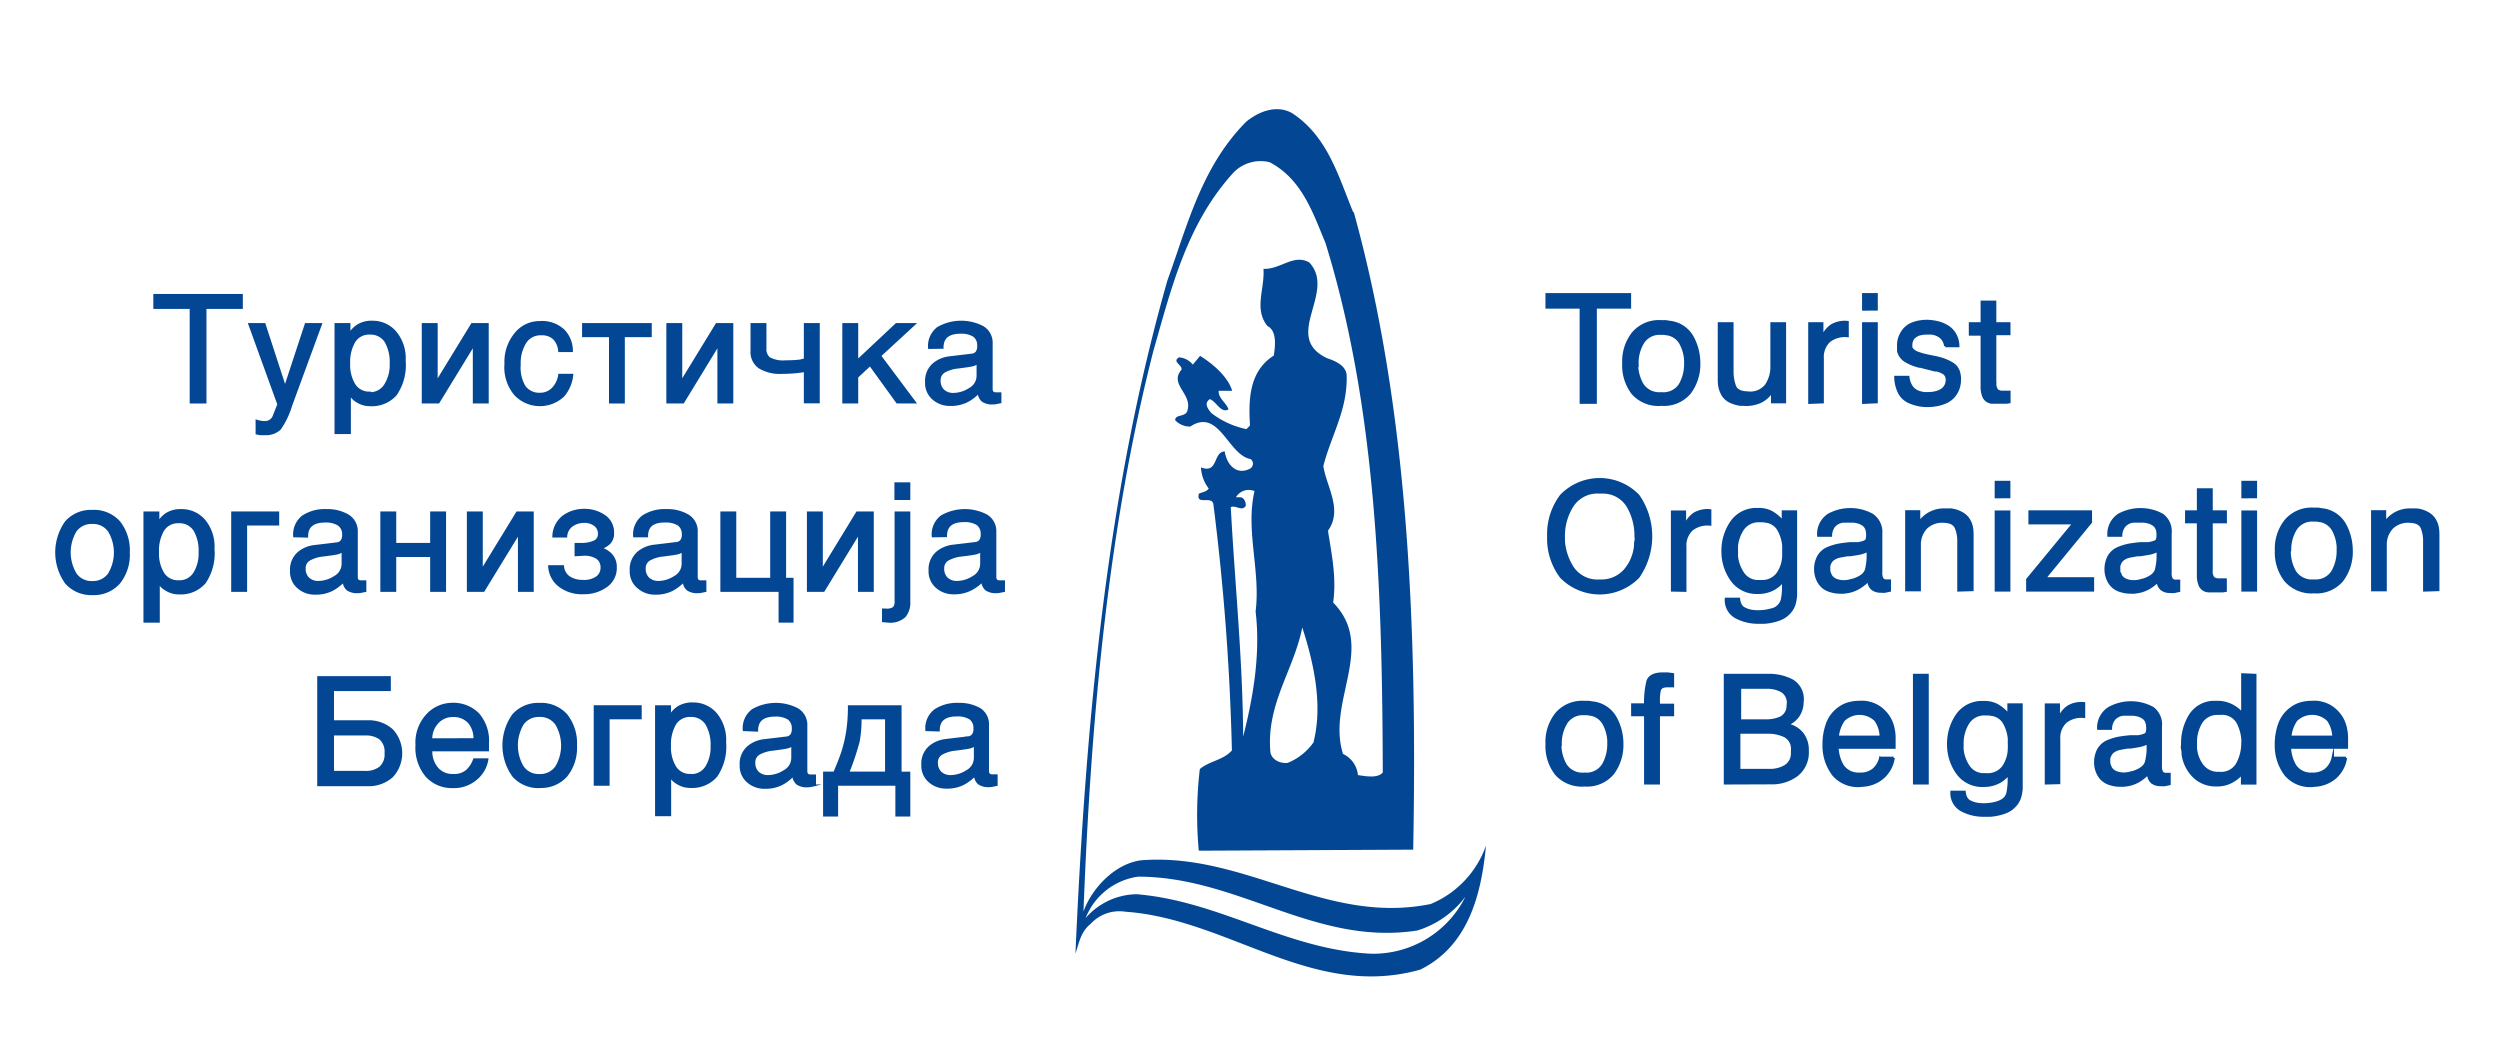<?xml version="1.0" encoding="utf-8"?>
<svg id="Layer_1" data-name="Layer 1" xmlns="http://www.w3.org/2000/svg" viewBox="0 0 286 120">
    <defs>
        <style>
            .cls-1, .cls-2 { fill: #034694; }
            .cls-1 { fill-rule: evenodd; }
            .cls-2 { stroke: #034694; stroke-miterlimit: 10; stroke-width: 0.28px; }
        </style>
    </defs>
    <path class="cls-1" d="M162.2,106.43a10.89,10.89,0,0,0,5.44-3.84,11.77,11.77,0,0,1-10.93,6.51c-9.64-.53-17.14-6-26.66-6.8a7.87,7.87,0,0,0-5.85,2.72,7.57,7.57,0,0,1,6-4.73c11.53,0,20.28,8,32,6.15ZM150.32,84.85a6.66,6.66,0,0,1-3,2.42c-.89.12-2-.41-2-1.42-.41-5.38,2.72-9.28,3.66-14.07,1.3,4,2.37,8.81,1.3,13.06Zm-6.8-28.67c-1.06,4.49.71,9.1.12,13.77.59,4.85-.3,9.93-1.42,14.31-.06-8.93-.95-17.5-1.42-26.25.65-.24,1.24.53,1.71-.12.06-.47-.24-1.06-.71-1h-.41a1.7,1.7,0,0,1,2.13-.71Zm11.35-31.92c6.27,22.64,7.27,47.64,6.8,72.94l-24.53.12a44.73,44.73,0,0,1,.12-9.34c1.12-.94,2.66-1,3.67-2.13a274.66,274.66,0,0,0-2.13-28.25c-.29-.89-2,.24-1.65-1.12.35-.18.83-.18,1.13-.59a4.31,4.31,0,0,1-.89-2.42c2,.77,1.36-1.77,2.72-1.83.18,1.36,1.24,2.78,2.84,2a.65.65,0,0,0,.12-1.12c-2.6-.47-3.6-5.91-6.91-3.72a2.36,2.36,0,0,1-1.71-.71c-.06-.77,1.3-.29,1.42-1.24.47-1.83-2.13-2.9-.71-4.55.12-.59-1.12-.89-.29-1.42a2.25,2.25,0,0,1,1.59.83l.83-1c1.42.89,3.19,2.36,3.67,4h-1.54c-.06.89.89,1.36,1.12,2.13-.89.47-1.36-.89-2.13-1.18-.71.47-.24,1.12.18,1.6a9.72,9.72,0,0,0,4,1.83l.41-.41c-.18-2.9-.12-6.21,2.72-8,.18-1.12.36-2.84-.71-3.37-1.6-1.95-.3-4.25-.47-6.56,1.89.12,3.49-1.77,5.26-.71,3.13,3.43-3.19,8.45,2,10.93.88.3,2.07.77,2.25,1.83.18,4-1.77,7-2.66,10.52.36,2.37,2.25,5,.53,7.39.41,2.66,1,5.38.59,8.22,5,5.09-.77,11.29,1.13,17.32a3,3,0,0,1,1.71,2.42c.83.12,2.25.41,2.84-.3-.06-21.1-.77-41.91-6.56-60.59-1.42-3.37-2.66-7.27-6.38-9.22a4.32,4.32,0,0,0-4.08,1.12c-5.38,5.85-7.15,13.24-9.22,20.45-5.2,20.33-7.15,42.15-8,64.14,1-2.72,3.6-5.44,6.56-5.85,11.94-.95,21.1,7.45,33.16,5A11.29,11.29,0,0,0,170,96.73c-.53,5.56-2,11.47-7.51,14.19-12.35,3.49-21.93-5.79-33.75-6.62a4.46,4.46,0,0,0-4,1.42c-1.12.89-1.3,2.19-1.71,3.37,1.18-26.66,3.6-52.73,10.52-77,2.3-6.33,3.9-13,9-18.15,1.42-1.18,3.49-2,5.26-1,4.08,2.66,5.32,7.27,7,11.35Z" />
    <polygon class="cls-2" points="17.68 33.77 27.64 33.77 27.64 35.2 23.48 35.2 23.48 46.02 21.84 46.02 21.84 35.2 17.68 35.2 17.68 33.77 17.68 33.77" />
    <path class="cls-2" d="M28.55,37.1h1.69l2.37,7.27L35,37.1h1.69l-3.41,9.29A9.32,9.32,0,0,1,32,49.06a2.32,2.32,0,0,1-1.76.58,3.24,3.24,0,0,1-.5,0l-.36-.07V48.16a2.36,2.36,0,0,0,.42.1,2.19,2.19,0,0,0,.48.05,1.09,1.09,0,0,0,1.09-.79l.5-1.26L28.55,37.1Z" />
    <path class="cls-2" d="M38.41,37.1h1.54v1.23a2.87,2.87,0,0,1,1-1.09,3,3,0,0,1,1.66-.41A3.39,3.39,0,0,1,45.21,38a4.65,4.65,0,0,1,1.06,3.26,5.93,5.93,0,0,1-1,3.86,3.62,3.62,0,0,1-2.9,1.21,2.69,2.69,0,0,1-1.47-.4A2.21,2.21,0,0,1,40,45l0,4.52H38.41V37.1ZM42.29,45A2,2,0,0,0,44.11,44a4.31,4.31,0,0,0,.61-2.42,4.68,4.68,0,0,0-.59-2.52,2.06,2.06,0,0,0-1.84-.92,2,2,0,0,0-1.77.92,4.65,4.65,0,0,0-.6,2.52,4.37,4.37,0,0,0,.6,2.44,2,2,0,0,0,1.77.92Z" />
    <polygon class="cls-2" points="48.39 37.1 49.93 37.1 49.93 43.77 54.01 37.1 55.77 37.1 55.77 46.02 54.23 46.02 54.23 39.35 50.15 46.02 48.39 46.02 48.39 37.1 48.39 37.1" />
    <path class="cls-2" d="M65.44,42.9a4.3,4.3,0,0,1-1,2.36A3.89,3.89,0,0,1,59,45.17a4.76,4.76,0,0,1-1.15-3.55A5,5,0,0,1,59,38.17a3.49,3.49,0,0,1,2.73-1.3,3.59,3.59,0,0,1,2.8,1,3.39,3.39,0,0,1,.87,2.27H64a2.34,2.34,0,0,0-.63-1.43,2,2,0,0,0-1.43-.49,2.09,2.09,0,0,0-1.86.94,4.47,4.47,0,0,0-.65,2.56A4.26,4.26,0,0,0,60,44.25a2.11,2.11,0,0,0,1.8.82,2,2,0,0,0,1.42-.58A2.78,2.78,0,0,0,64,42.9Z" />
    <polygon class="cls-2" points="69.81 38.43 66.73 38.43 66.73 37.1 74.42 37.1 74.42 38.43 71.34 38.43 71.34 46.02 69.81 46.02 69.81 38.43 69.81 38.43" />
    <polygon class="cls-2" points="76.37 37.1 77.91 37.1 77.91 43.77 81.99 37.1 83.75 37.1 83.75 46.02 82.21 46.02 82.21 39.35 78.14 46.02 76.37 46.02 76.37 37.1 76.37 37.1" />
    <path class="cls-2" d="M92.1,42.42a15.8,15.8,0,0,1-2.59.21A4.52,4.52,0,0,1,86.85,42,2.16,2.16,0,0,1,86,40.1v-3h1.54v2.78A1.34,1.34,0,0,0,88,41a3.34,3.34,0,0,0,1.86.36q.72,0,1.3-.05a3.59,3.59,0,0,0,.94-.19V37.1h1.54V46H92.1v-3.6Z" />
    <polygon class="cls-2" points="96.5 37.1 98.04 37.1 98.04 41.33 102.55 37.1 104.56 37.1 100.65 40.7 104.63 46.02 102.65 46.02 99.54 41.72 98.04 43.12 98.04 46.02 96.5 46.02 96.5 37.1 96.5 37.1" />
    <path class="cls-2" d="M106.31,39.78a2.57,2.57,0,0,1,1-2.25,5.35,5.35,0,0,1,5.11-.1,2.06,2.06,0,0,1,1,1.87v5.19q0,.53.5.53l.27,0,.23,0V46l-.4.08a1.9,1.9,0,0,1-.42.05,1.93,1.93,0,0,1-1.18-.29,1.36,1.36,0,0,1-.44-1,4.9,4.9,0,0,1-1.38,1.06,4.11,4.11,0,0,1-1.9.4,2.84,2.84,0,0,1-1.91-.68,2.33,2.33,0,0,1-.82-1.9,2.53,2.53,0,0,1,.78-2,3.41,3.41,0,0,1,1.9-.82l2.51-.3a.81.81,0,0,0,.58-.29,1.18,1.18,0,0,0,.19-.75,1.35,1.35,0,0,0-.51-1.16,2.74,2.74,0,0,0-1.54-.36q-2.08,0-2.08,1.72Zm5.53,1.71a1.66,1.66,0,0,1-.73.31c-.3.06-.82.13-1.53.22a4,4,0,0,0-1.6.5,1.14,1.14,0,0,0-.51,1,1.5,1.5,0,0,0,.44,1.16,1.66,1.66,0,0,0,1.18.41,3.52,3.52,0,0,0,1.83-.57,1.74,1.74,0,0,0,.94-1.58V41.48Z" />
    <path class="cls-2" d="M16.55,58.65h1.54v1.23a2.87,2.87,0,0,1,1-1.09,3,3,0,0,1,1.66-.41,3.39,3.39,0,0,1,2.59,1.15,4.65,4.65,0,0,1,1.06,3.26,5.93,5.93,0,0,1-1,3.86,3.62,3.62,0,0,1-2.9,1.21,2.69,2.69,0,0,1-1.47-.4,2.2,2.2,0,0,1-.89-.89l0,4.52H16.55V58.65Zm3.88,7.87a2,2,0,0,0,1.82-.94,4.32,4.32,0,0,0,.61-2.42,4.68,4.68,0,0,0-.59-2.52,2.06,2.06,0,0,0-1.84-.92,2,2,0,0,0-1.78.92,4.65,4.65,0,0,0-.6,2.52,4.37,4.37,0,0,0,.6,2.44,2,2,0,0,0,1.78.92Z" />
    <polygon class="cls-2" points="26.59 58.65 31.8 58.65 31.8 59.98 28.13 59.98 28.13 67.57 26.59 67.57 26.59 58.65 26.59 58.65" />
    <path class="cls-2" d="M33.68,61.33a2.57,2.57,0,0,1,1-2.25,4.56,4.56,0,0,1,2.68-.7,4.61,4.61,0,0,1,2.43.6,2.07,2.07,0,0,1,1,1.88V66q0,.53.49.53l.27,0,.22,0v1.06l-.4.08a1.9,1.9,0,0,1-.42.05,1.93,1.93,0,0,1-1.18-.29,1.36,1.36,0,0,1-.44-1,4.89,4.89,0,0,1-1.38,1.06,4.1,4.1,0,0,1-1.9.4,2.84,2.84,0,0,1-1.91-.68,2.33,2.33,0,0,1-.82-1.9,2.52,2.52,0,0,1,.78-2,3.41,3.41,0,0,1,1.9-.82l2.51-.3a.81.81,0,0,0,.58-.29,1.19,1.19,0,0,0,.19-.75A1.35,1.35,0,0,0,38.73,60a2.74,2.74,0,0,0-1.54-.36q-2.08,0-2.08,1.72ZM39.2,63a1.65,1.65,0,0,1-.73.31c-.3.06-.82.13-1.53.22a4,4,0,0,0-1.6.5,1.14,1.14,0,0,0-.51,1,1.51,1.51,0,0,0,.44,1.16,1.66,1.66,0,0,0,1.18.41,3.52,3.52,0,0,0,1.83-.57,1.74,1.74,0,0,0,.94-1.58V63Z" />
    <polygon class="cls-2" points="43.65 58.65 45.19 58.65 45.19 62.25 49.35 62.25 49.35 58.65 50.89 58.65 50.89 67.57 49.35 67.57 49.35 63.58 45.19 63.58 45.19 67.57 43.65 67.57 43.65 58.65 43.65 58.65" />
    <polygon class="cls-2" points="53.55 58.65 55.09 58.65 55.09 65.32 59.17 58.65 60.92 58.65 60.92 67.57 59.39 67.57 59.39 60.9 55.31 67.57 53.55 67.57 53.55 58.65 53.55 58.65" />
    <path class="cls-2" d="M65.89,62.25h.62A3.64,3.64,0,0,0,67.93,62a.93.93,0,0,0,.61-.93,1.21,1.21,0,0,0-.46-1,2,2,0,0,0-1.32-.39,2.4,2.4,0,0,0-1.26.38,1.64,1.64,0,0,0-.75,1.29H63.33a2.93,2.93,0,0,1,1.19-2.3,4,4,0,0,1,2.31-.7,4,4,0,0,1,2.28.67,2.23,2.23,0,0,1,1,1.95,1.56,1.56,0,0,1-.38,1.13,2.66,2.66,0,0,1-1.09.63,2.68,2.68,0,0,1,1.23.69,2,2,0,0,1,.55,1.48,2.49,2.49,0,0,1-1.1,2.17,4.29,4.29,0,0,1-2.54.77A4.23,4.23,0,0,1,64,67a3,3,0,0,1-1.15-2.2h1.54a1.67,1.67,0,0,0,.77,1.29,2.9,2.9,0,0,0,1.56.39,2.53,2.53,0,0,0,1.57-.42,1.36,1.36,0,0,0,.55-1.15,1.3,1.3,0,0,0-.51-1.08,2.65,2.65,0,0,0-1.59-.39l-.87.05V62.25Z" />
    <path class="cls-2" d="M72.57,61.33a2.57,2.57,0,0,1,1-2.25,4.56,4.56,0,0,1,2.68-.7,4.61,4.61,0,0,1,2.43.6,2.06,2.06,0,0,1,1,1.88V66q0,.53.49.53l.27,0,.23,0v1.06l-.4.08a1.9,1.9,0,0,1-.42.05,1.93,1.93,0,0,1-1.18-.29,1.37,1.37,0,0,1-.44-1,4.89,4.89,0,0,1-1.38,1.06,4.1,4.1,0,0,1-1.9.4A2.84,2.84,0,0,1,73,67.17a2.33,2.33,0,0,1-.82-1.9,2.52,2.52,0,0,1,.78-2,3.41,3.41,0,0,1,1.9-.82l2.51-.3a.81.81,0,0,0,.58-.29,1.18,1.18,0,0,0,.19-.75A1.35,1.35,0,0,0,77.63,60a2.74,2.74,0,0,0-1.54-.36Q74,59.6,74,61.33ZM78.1,63a1.65,1.65,0,0,1-.73.31c-.3.06-.82.13-1.53.22a4,4,0,0,0-1.6.5,1.14,1.14,0,0,0-.51,1,1.51,1.51,0,0,0,.44,1.16,1.67,1.67,0,0,0,1.18.41,3.52,3.52,0,0,0,1.83-.57,1.74,1.74,0,0,0,.94-1.58V63Z" />
    <polygon class="cls-2" points="82.55 58.65 84.09 58.65 84.09 66.24 88.25 66.24 88.25 58.65 89.79 58.65 89.79 66.24 90.64 66.24 90.64 71.09 89.21 71.09 89.21 67.57 82.55 67.57 82.55 58.65 82.55 58.65" />
    <polygon class="cls-2" points="92.45 58.65 93.99 58.65 93.99 65.32 98.06 58.65 99.82 58.65 99.82 67.57 98.29 67.57 98.29 60.9 94.21 67.57 92.45 67.57 92.45 58.65 92.45 58.65" />
    <path class="cls-2" d="M101.06,69.76h.29a1.39,1.39,0,0,0,.92-.21,1.18,1.18,0,0,0,.21-.82V58.65H104V68.82a2.45,2.45,0,0,1-.51,1.67,2.39,2.39,0,0,1-1.88.6l-.57-.05V69.76Zm1.42-14.44H104v1.74h-1.54V55.32Z" />
    <path class="cls-2" d="M106.73,61.33a2.57,2.57,0,0,1,1-2.25,5.35,5.35,0,0,1,5.11-.1,2.07,2.07,0,0,1,1,1.88V66q0,.53.49.53l.27,0,.23,0v1.06l-.4.08a1.89,1.89,0,0,1-.42.05,1.93,1.93,0,0,1-1.18-.29,1.36,1.36,0,0,1-.44-1A4.89,4.89,0,0,1,111,67.45a4.1,4.1,0,0,1-1.9.4,2.84,2.84,0,0,1-1.91-.68,2.33,2.33,0,0,1-.82-1.9,2.53,2.53,0,0,1,.78-2,3.4,3.4,0,0,1,1.9-.82l2.51-.3a.81.81,0,0,0,.58-.29,1.19,1.19,0,0,0,.19-.75,1.35,1.35,0,0,0-.51-1.16,2.74,2.74,0,0,0-1.54-.36q-2.08,0-2.08,1.72ZM112.25,63a1.66,1.66,0,0,1-.73.31c-.3.06-.82.13-1.53.22a4,4,0,0,0-1.6.5,1.14,1.14,0,0,0-.51,1,1.51,1.51,0,0,0,.44,1.16,1.67,1.67,0,0,0,1.18.41,3.52,3.52,0,0,0,1.83-.57,1.74,1.74,0,0,0,.94-1.58V63Z" />
    <path class="cls-2" d="M36.43,77.49h8.14v1.43h-6.5v3.62H42a4,4,0,0,1,2.85,1,3.89,3.89,0,0,1,0,5.26,4,4,0,0,1-2.85,1H36.43V77.49ZM38.07,84v4.33h3.7a2.67,2.67,0,0,0,1.73-.51,2,2,0,0,0,.63-1.66,2,2,0,0,0-.63-1.68A2.75,2.75,0,0,0,41.77,84Z" />
    <path class="cls-2" d="M55.73,86.89a3.59,3.59,0,0,1-1.25,2.19,3.87,3.87,0,0,1-2.65.94,3.92,3.92,0,0,1-3-1.23,5,5,0,0,1-1.16-3.57,4.62,4.62,0,0,1,1.26-3.47,3.91,3.91,0,0,1,2.76-1.21,4,4,0,0,1,3,1.15,4.63,4.63,0,0,1,1.11,3.36v.76H49.32A3,3,0,0,0,50,87.9a2.27,2.27,0,0,0,1.83.78,2.25,2.25,0,0,0,1.59-.49,3.24,3.24,0,0,0,.84-1.3Zm-1.43-2.3a2.83,2.83,0,0,0-.67-2,2.41,2.41,0,0,0-1.81-.7,2.34,2.34,0,0,0-1.78.76,2.75,2.75,0,0,0-.73,1.95Z" />
    <path class="cls-2" d="M61.72,81.88a2.26,2.26,0,0,0-1.93.92,4.82,4.82,0,0,0,0,4.95,2.22,2.22,0,0,0,1.93.94,2.25,2.25,0,0,0,1.93-.94,4.81,4.81,0,0,0,0-4.93,2.25,2.25,0,0,0-1.93-.94Zm0,8.14a3.82,3.82,0,0,1-3-1.28,6,6,0,0,1,0-6.93,3.8,3.8,0,0,1,3-1.26,3.85,3.85,0,0,1,3.06,1.26,5.18,5.18,0,0,1,1.09,3.47,5.12,5.12,0,0,1-1.09,3.46A3.82,3.82,0,0,1,61.72,90Z" />
    <path class="cls-2" d="M10.56,59.8a2.26,2.26,0,0,0-1.93.92,4.83,4.83,0,0,0,0,4.95,2.22,2.22,0,0,0,1.93.94,2.24,2.24,0,0,0,1.93-.94,4.81,4.81,0,0,0,0-4.93,2.25,2.25,0,0,0-1.93-.94Zm0,8.14a3.82,3.82,0,0,1-3-1.28,6,6,0,0,1,0-6.93,3.8,3.8,0,0,1,3-1.26,3.85,3.85,0,0,1,3.06,1.26,5.18,5.18,0,0,1,1.09,3.47,5.12,5.12,0,0,1-1.09,3.46,3.82,3.82,0,0,1-3.06,1.28Z" />
    <polygon class="cls-2" points="68.06 80.82 73.27 80.82 73.27 82.15 69.6 82.15 69.6 89.75 68.06 89.75 68.06 80.82 68.06 80.82" />
    <path class="cls-2" d="M75.08,80.82h1.54V82a2.86,2.86,0,0,1,1-1.09,3,3,0,0,1,1.66-.41,3.39,3.39,0,0,1,2.59,1.15,4.65,4.65,0,0,1,1.06,3.26,5.94,5.94,0,0,1-1,3.86A3.62,3.62,0,0,1,79,90a2.69,2.69,0,0,1-1.47-.4,2.21,2.21,0,0,1-.89-.89l0,4.52H75.08V80.82ZM79,88.69a2,2,0,0,0,1.82-.94,4.31,4.31,0,0,0,.61-2.42,4.68,4.68,0,0,0-.6-2.52A2.06,2.06,0,0,0,79,81.88a2,2,0,0,0-1.78.92,4.65,4.65,0,0,0-.6,2.52,4.38,4.38,0,0,0,.6,2.44,2,2,0,0,0,1.78.92Z" />
    <path class="cls-2" d="M85.11,83.5a2.57,2.57,0,0,1,1-2.25,5.35,5.35,0,0,1,5.11-.1,2.06,2.06,0,0,1,1,1.87v5.19q0,.53.5.53l.27,0,.22,0v1.06l-.4.08a1.9,1.9,0,0,1-.42.05,1.93,1.93,0,0,1-1.18-.29,1.37,1.37,0,0,1-.44-1,4.9,4.9,0,0,1-1.38,1.06,4.11,4.11,0,0,1-1.9.4,2.84,2.84,0,0,1-1.91-.68,2.33,2.33,0,0,1-.82-1.9,2.53,2.53,0,0,1,.78-2,3.41,3.41,0,0,1,1.9-.82l2.51-.3a.81.81,0,0,0,.58-.29,1.18,1.18,0,0,0,.19-.75,1.35,1.35,0,0,0-.51-1.16,2.74,2.74,0,0,0-1.54-.36q-2.08,0-2.08,1.72Zm5.53,1.71a1.66,1.66,0,0,1-.73.31c-.3.06-.82.13-1.53.22a4,4,0,0,0-1.6.5,1.14,1.14,0,0,0-.51,1,1.51,1.51,0,0,0,.44,1.16,1.67,1.67,0,0,0,1.18.41,3.53,3.53,0,0,0,1.83-.57,1.74,1.74,0,0,0,.94-1.58V85.21Z" />
    <path class="cls-2" d="M101.42,82.15h-3a13.33,13.33,0,0,1-.22,2.69A29.69,29.69,0,0,1,97,88.41h4.39V82.15Zm1.19,7.6H95.74v3.52H94.3V88.41h1.16q.53-1.23.86-2.17a16,16,0,0,0,.58-2.3,18.5,18.5,0,0,0,.24-3.12H103v7.6H104v4.85h-1.43V89.74Z" />
    <path class="cls-2" d="M106,83.5a2.57,2.57,0,0,1,1-2.25,4.56,4.56,0,0,1,2.68-.7,4.61,4.61,0,0,1,2.43.6A2.06,2.06,0,0,1,113,83v5.19q0,.53.49.53l.27,0,.23,0v1.06l-.4.08a1.9,1.9,0,0,1-.42.05,1.93,1.93,0,0,1-1.18-.29,1.37,1.37,0,0,1-.44-1,4.9,4.9,0,0,1-1.38,1.06,4.1,4.1,0,0,1-1.9.4,2.84,2.84,0,0,1-1.91-.68,2.33,2.33,0,0,1-.82-1.9,2.53,2.53,0,0,1,.78-2,3.41,3.41,0,0,1,1.9-.82l2.51-.3a.81.81,0,0,0,.58-.29,1.18,1.18,0,0,0,.19-.75,1.35,1.35,0,0,0-.51-1.16,2.74,2.74,0,0,0-1.54-.36q-2.08,0-2.08,1.72Zm5.53,1.71a1.66,1.66,0,0,1-.73.31c-.3.06-.82.13-1.53.22a4,4,0,0,0-1.6.5,1.14,1.14,0,0,0-.51,1,1.51,1.51,0,0,0,.44,1.16,1.67,1.67,0,0,0,1.18.41,3.52,3.52,0,0,0,1.83-.57,1.74,1.74,0,0,0,.94-1.58V85.21Z" />
    <polygon class="cls-2" points="180.85 46.06 180.85 35.17 176.94 35.17 176.94 33.67 186.46 33.67 186.46 35.17 182.54 35.17 182.54 46.06 180.85 46.06 180.85 46.06" />
    <path class="cls-2" d="M185.72,41.55a5.19,5.19,0,0,1,1.12-3.47A3.9,3.9,0,0,1,190,36.76l.53,0,.54.08a3.39,3.39,0,0,1,2.54,1.7,6.18,6.18,0,0,1,.77,3,5.43,5.43,0,0,1-1.07,3.4,3.86,3.86,0,0,1-3.24,1.35A3.93,3.93,0,0,1,186.78,45a5.22,5.22,0,0,1-1.06-3.41v0Zm1.55,0A4.64,4.64,0,0,0,187.9,44a2.3,2.3,0,0,0,2.15,1A2.25,2.25,0,0,0,192.19,44a4.71,4.71,0,0,0,.61-2.4v-.21a1.3,1.3,0,0,0,0-.22,4.64,4.64,0,0,0-.54-1.87,2.11,2.11,0,0,0-1.57-1.08l-.37-.05-.35,0a2.23,2.23,0,0,0-2,1,4.42,4.42,0,0,0-.65,2.44v0Z" />
    <path class="cls-2" d="M198.18,37v5.53a4.81,4.81,0,0,0,.29,1.66c.18.46.66.7,1.44.72a2.3,2.3,0,0,0,2.12-.82,3.71,3.71,0,0,0,.64-2.22V37h1.52v9h-1.45V44.72A3,3,0,0,1,201.31,46a4,4,0,0,1-1.89.29h-.14l-.15,0a3.83,3.83,0,0,1-1.3-.4,2,2,0,0,1-.9-1,2.63,2.63,0,0,1-.22-.7,4.57,4.57,0,0,1-.06-.75V37Z" />
    <path class="cls-2" d="M207,46.07V37h1.46v1.62a2.92,2.92,0,0,1,1.11-1.41,3,3,0,0,1,1.79-.36v1.59a2.9,2.9,0,0,0-2.08.57,2.48,2.48,0,0,0-.77,2v5Z" />
    <path class="cls-2" d="M213.16,46.07V37h1.52v9Zm0-10.67V33.67h1.52v1.72Z" />
    <path class="cls-2" d="M216.84,43.13h1.46a2.57,2.57,0,0,0,.4,1.12,1.7,1.7,0,0,0,1,.65,2.39,2.39,0,0,0,.46.09l.48,0a3.3,3.3,0,0,0,.76-.09,2.69,2.69,0,0,0,.67-.26,1.36,1.36,0,0,0,.48-.49,1.25,1.25,0,0,0,.17-.63v-.12a.32.32,0,0,0,0-.1.86.86,0,0,0-.42-.65,3.22,3.22,0,0,0-.73-.29l-.1,0-.11,0-1.69-.43-.14,0-.15-.05A5.42,5.42,0,0,1,218,41.3a1.81,1.81,0,0,1-.84-1.15l0-.17,0-.17a1.7,1.7,0,0,0,0-.17c0-.06,0-.12,0-.17a2.58,2.58,0,0,1,.37-1.34,2.41,2.41,0,0,1,1-1,4.14,4.14,0,0,1,.93-.31,5.07,5.07,0,0,1,1-.1,6.09,6.09,0,0,1,1.17.15,3.76,3.76,0,0,1,1.05.41,2.5,2.5,0,0,1,1,1,2.85,2.85,0,0,1,.34,1.31l-1.48,0a1.56,1.56,0,0,0-.5-1,2,2,0,0,0-1.09-.45h-.26l-.14,0h-.14a3.1,3.1,0,0,0-.8.1,1.49,1.49,0,0,0-.68.4.93.93,0,0,0-.21.34,1.19,1.19,0,0,0-.08.43,1.11,1.11,0,0,0,0,.32.63.63,0,0,0,.16.27,1.55,1.55,0,0,0,.6.37,6.56,6.56,0,0,0,.82.25l.7.15.56.11.24.06.24.06a5.65,5.65,0,0,1,1.38.59,1.74,1.74,0,0,1,.81,1.22,3.07,3.07,0,0,1,.05.34,2.57,2.57,0,0,1,0,.32,2.93,2.93,0,0,1-.4,1.48,2.59,2.59,0,0,1-1.16,1.05,5,5,0,0,1-1,.32,5.77,5.77,0,0,1-1.14.11h-.21a5,5,0,0,1-1-.14,5,5,0,0,1-.91-.31,2.36,2.36,0,0,1-1.16-1.15,4.26,4.26,0,0,1-.38-1.6v0Z" />
    <path class="cls-2" d="M228.26,43.79a1.15,1.15,0,0,0,.21.85.9.9,0,0,0,.61.19h.24l.26,0h.29V46l-.31.05-.31,0-.33,0h-.47l-.16,0h-.16l-.17,0a1.13,1.13,0,0,1-1-.59,2.75,2.75,0,0,1-.24-1.2V38.26h-1.35V37h1.35V34.53h1.52V37h1.62v1.21h-1.62v5.53Z" />
    <path class="cls-2" d="M177.13,61.35a7.32,7.32,0,0,1,1.46-4.65,6.14,6.14,0,0,1,8.83,0,8.16,8.16,0,0,1,0,9.31,6.18,6.18,0,0,1-8.83,0,7.28,7.28,0,0,1-1.46-4.65v0Zm1.74,0a6.58,6.58,0,0,0,1,3.53A3.43,3.43,0,0,0,183,66.43a3.61,3.61,0,0,0,2.85-1.15,5,5,0,0,0,1.22-2.86c0-.18,0-.37.05-.55s0-.37,0-.55v-.22a6.67,6.67,0,0,0-.88-3.15,3.3,3.3,0,0,0-2.78-1.62l-.25,0H183a3.42,3.42,0,0,0-3.11,1.52,6.42,6.42,0,0,0-1,3.55v0Z" />
    <path class="cls-2" d="M191.29,67.54v-9h1.46v1.62a2.92,2.92,0,0,1,1.11-1.41,3,3,0,0,1,1.78-.36V60a2.89,2.89,0,0,0-2.08.57,2.48,2.48,0,0,0-.77,2v5Z" />
    <path class="cls-2" d="M204,66.43a3.35,3.35,0,0,1-1.29,1.05,3.75,3.75,0,0,1-1.64.33,3.48,3.48,0,0,1-3-1.5,5.58,5.58,0,0,1-1-3.29,5.75,5.75,0,0,1,1-3.29,3.46,3.46,0,0,1,3-1.48,3.15,3.15,0,0,1,1.55.31,4.45,4.45,0,0,1,1.19.95l.09.09.07.08V58.52h1.48v9.22c0,.14,0,.28,0,.41a5,5,0,0,1-.15.89,2.52,2.52,0,0,1-.4.82,2.82,2.82,0,0,1-1.34,1,6.25,6.25,0,0,1-1.68.36h-.91a5.3,5.3,0,0,1-2.39-.62,2.23,2.23,0,0,1-1.13-2.09h1.48a1.9,1.9,0,0,0,.17.64,1,1,0,0,0,.47.47,2.7,2.7,0,0,0,.8.27,5.16,5.16,0,0,0,1.56,0,4,4,0,0,0,.62-.13,1.58,1.58,0,0,0,1.31-1.14A7.14,7.14,0,0,0,204,67v-.53Zm-5.31-3.53v.38a3.58,3.58,0,0,0,0,.36,4.22,4.22,0,0,0,.65,1.85,2.07,2.07,0,0,0,1.66,1l.23,0h.22a2.2,2.2,0,0,0,1.9-.85,3.75,3.75,0,0,0,.67-2.12c0-.17,0-.35,0-.54s0-.38,0-.58a4.51,4.51,0,0,0-.53-1.74,1.92,1.92,0,0,0-1.46-1l-.35-.05-.35,0a2.19,2.19,0,0,0-2,1,4.36,4.36,0,0,0-.67,2.34v0Z" />
    <path class="cls-2" d="M213.79,66.33a4.87,4.87,0,0,1-1.1.9,3.73,3.73,0,0,1-1.32.49l-.42.06-.44,0a3.76,3.76,0,0,1-1.37-.26,2.14,2.14,0,0,1-1.06-.9,2.78,2.78,0,0,1-.31-.73,3.13,3.13,0,0,1-.1-.8,3.15,3.15,0,0,1,.29-1.31,2.25,2.25,0,0,1,1.13-1.07,6.39,6.39,0,0,1,1.54-.43l.52-.07.5-.05h0l.06,0h.14l.33,0,.38,0a3.35,3.35,0,0,0,.65-.16c.21-.07.33-.18.36-.32a1.93,1.93,0,0,0,.05-.28,2.39,2.39,0,0,0,0-.28,1.75,1.75,0,0,0-.1-.6,1.08,1.08,0,0,0-.34-.47,1.86,1.86,0,0,0-.62-.3,2.63,2.63,0,0,0-.71-.1h-.41l-.27,0-.25,0a1.6,1.6,0,0,0-1.08.51,1.83,1.83,0,0,0-.39,1.11l-1.43,0a2.63,2.63,0,0,1,1.16-2.37,5.21,5.21,0,0,1,5,0A2.34,2.34,0,0,1,215.2,61v4.52a1.29,1.29,0,0,0,.14.7.55.55,0,0,0,.48.2H216l.19,0v1.14l-.51.11a2,2,0,0,1-.49,0,1.59,1.59,0,0,1-1-.29,1.3,1.3,0,0,1-.43-1.05v0ZM213.65,63a3.77,3.77,0,0,1-1,.34l-1,.16-.15,0-.16,0-.46.08-.47.09a2,2,0,0,0-.65.28,1.13,1.13,0,0,0-.42.53,1.08,1.08,0,0,0-.09.29,2,2,0,0,0,0,.33,1,1,0,0,0,0,.12,1,1,0,0,1,0,.12l.08.24.1.24a1.22,1.22,0,0,0,.63.53,2.3,2.3,0,0,0,.84.16,2.92,2.92,0,0,0,.59-.06l.54-.13c.84-.28,1.33-.66,1.46-1.16a6.55,6.55,0,0,0,.19-1.82V63Z" />
    <path class="cls-2" d="M224.05,67.54V62a3.93,3.93,0,0,0-.28-1.61q-.29-.7-1.43-.72a2.62,2.62,0,0,0-2,.72,2.8,2.8,0,0,0-.73,2v5.12h-1.52v-9h1.45v1.29a3.44,3.44,0,0,1,2.93-1.5h.37l.36,0a3.43,3.43,0,0,1,1.28.43,2.15,2.15,0,0,1,.9,1,2.35,2.35,0,0,1,.21.7,5.33,5.33,0,0,1,.05.75v6.31Z" />
    <path class="cls-2" d="M228.33,67.54v-9h1.52v9Zm0-10.67V55.14h1.52v1.72Z" />
    <polygon class="cls-2" points="239.19 58.52 239.19 59.74 233.91 66.17 239.43 66.17 239.43 67.54 231.93 67.54 231.93 66.29 237.24 59.85 232.19 59.85 232.19 58.52 239.19 58.52 239.19 58.52" />
    <path class="cls-2" d="M247,66.33a4.86,4.86,0,0,1-1.09.9,3.75,3.75,0,0,1-1.32.49l-.42.06-.44,0a3.74,3.74,0,0,1-1.37-.26,2.14,2.14,0,0,1-1.06-.9,2.78,2.78,0,0,1-.31-.73,3,3,0,0,1-.1-.8,3,3,0,0,1,.08-.68,3.07,3.07,0,0,1,.21-.63,2.24,2.24,0,0,1,1.13-1.07,6.36,6.36,0,0,1,1.54-.43l.52-.07.5-.05h0l.06,0h.14l.33,0,.38,0a3.38,3.38,0,0,0,.65-.16c.21-.07.33-.18.36-.32a1.93,1.93,0,0,0,.05-.28,2.39,2.39,0,0,0,0-.28,1.74,1.74,0,0,0-.1-.6,1,1,0,0,0-.35-.47,1.84,1.84,0,0,0-.62-.3,2.64,2.64,0,0,0-.71-.1h-.42l-.27,0-.25,0a1.59,1.59,0,0,0-1.08.51,1.82,1.82,0,0,0-.39,1.11l-1.43,0a2.63,2.63,0,0,1,1.16-2.37,5.21,5.21,0,0,1,5,0,2.34,2.34,0,0,1,.92,2.13v4.52a1.29,1.29,0,0,0,.14.7.55.55,0,0,0,.48.2h.17l.19,0v1.14l-.51.11a2,2,0,0,1-.49,0,1.57,1.57,0,0,1-1-.29,1.31,1.31,0,0,1-.43-1.05v0ZM246.83,63a3.79,3.79,0,0,1-1,.34l-1,.16-.15,0-.16,0-.46.08-.47.09a2,2,0,0,0-.65.28,1.12,1.12,0,0,0-.42.53,1,1,0,0,0-.09.29,2,2,0,0,0,0,.33,1,1,0,0,0,0,.12.93.93,0,0,1,0,.12c0,.08,0,.16.08.24s.06.16.09.24a1.22,1.22,0,0,0,.63.53,2.3,2.3,0,0,0,.84.16,2.92,2.92,0,0,0,.59-.06l.54-.13q1.26-.41,1.46-1.16a6.48,6.48,0,0,0,.19-1.82V63Z" />
    <path class="cls-2" d="M253,65.26a1.15,1.15,0,0,0,.21.85.9.9,0,0,0,.61.19h.24l.26,0h.29v1.28l-.31.05-.31,0-.33,0h-.47l-.16,0h-.17l-.16,0a1.14,1.14,0,0,1-1-.59,2.79,2.79,0,0,1-.24-1.2V59.73h-1.35V58.52h1.35V56H253v2.52h1.62v1.21H253v5.53Z" />
    <path class="cls-2" d="M256.55,67.54v-9h1.52v9Zm0-10.67V55.14h1.52v1.72Z" />
    <path class="cls-2" d="M260.38,63a5.18,5.18,0,0,1,1.12-3.47,3.89,3.89,0,0,1,3.14-1.32l.53,0,.54.08a3.39,3.39,0,0,1,2.54,1.7,6.17,6.17,0,0,1,.77,3,5.41,5.41,0,0,1-1.07,3.4,3.86,3.86,0,0,1-3.24,1.35,3.93,3.93,0,0,1-3.27-1.35A5.21,5.21,0,0,1,260.38,63v0Zm1.55,0a4.64,4.64,0,0,0,.62,2.42,2.3,2.3,0,0,0,2.16,1,2.25,2.25,0,0,0,2.14-1.05,4.72,4.72,0,0,0,.6-2.4v-.22a1.28,1.28,0,0,0,0-.22,4.58,4.58,0,0,0-.53-1.87,2.11,2.11,0,0,0-1.57-1.08l-.37-.05-.35,0a2.23,2.23,0,0,0-2,1,4.43,4.43,0,0,0-.65,2.44v0Z" />
    <path class="cls-2" d="M277.34,67.54V62a3.93,3.93,0,0,0-.27-1.61c-.2-.47-.67-.7-1.43-.72a2.62,2.62,0,0,0-2,.72,2.79,2.79,0,0,0-.73,2v5.12h-1.52v-9h1.45v1.29a3.44,3.44,0,0,1,2.93-1.5h.37l.36,0a3.43,3.43,0,0,1,1.28.43,2.11,2.11,0,0,1,.89,1,2.41,2.41,0,0,1,.21.7,5.33,5.33,0,0,1,.05.75v6.31Z" />
    <path class="cls-2" d="M176.94,85.1a5.19,5.19,0,0,1,1.12-3.47,3.89,3.89,0,0,1,3.14-1.32l.53,0,.54.08a3.39,3.39,0,0,1,2.54,1.7,6.15,6.15,0,0,1,.77,3,5.42,5.42,0,0,1-1.07,3.4,3.86,3.86,0,0,1-3.24,1.35A3.93,3.93,0,0,1,178,88.53a5.21,5.21,0,0,1-1.06-3.41v0Zm1.55,0a4.64,4.64,0,0,0,.62,2.42,2.3,2.3,0,0,0,2.16,1,2.25,2.25,0,0,0,2.14-1.05,4.72,4.72,0,0,0,.6-2.4V84.9a1.53,1.53,0,0,0,0-.22,4.61,4.61,0,0,0-.54-1.87,2.11,2.11,0,0,0-1.57-1.08l-.37-.05-.35,0a2.24,2.24,0,0,0-2,1,4.44,4.44,0,0,0-.65,2.44v0Z" />
    <path class="cls-2" d="M188.22,89.61V81.8h-1.48V80.6h1.48a10.09,10.09,0,0,1,.26-2.63q.26-.91,1.78-.91l.52,0,.6.08v1.35l-.33,0-.29,0q-.78,0-.9.49a5.2,5.2,0,0,0-.1,1.28v.38l1.62,0V81.8h-1.62v7.81Z" />
    <path class="cls-2" d="M197.34,89.61V77.22h5a5.76,5.76,0,0,1,2.72.65,2.46,2.46,0,0,1,1.14,2.43,2.9,2.9,0,0,1-.48,1.6,2.84,2.84,0,0,1-1.29,1,2.92,2.92,0,0,1,1.74,1,3.06,3.06,0,0,1,.62,2,3.29,3.29,0,0,1-1.23,2.78,4.78,4.78,0,0,1-3,.91ZM199,88.1h3.41a3.47,3.47,0,0,0,1.75-.41,1.7,1.7,0,0,0,.86-1.51.38.38,0,0,1,0-.08.47.47,0,0,0,0-.09v-.16a1.65,1.65,0,0,0-.84-1.64,4.41,4.41,0,0,0-2-.41l-3.22,0V88.1Zm0-5.67H202a4,4,0,0,0,1.69-.32,1.5,1.5,0,0,0,.83-1.42,1.56,1.56,0,0,0-.64-1.6,3.34,3.34,0,0,0-1.74-.43l-3.09,0v3.79Z" />
    <path class="cls-2" d="M215.13,86.7h1.5a3.77,3.77,0,0,1-1.18,2.22,3.86,3.86,0,0,1-2.37.95,3.7,3.7,0,0,1-3.33-1.22,5.47,5.47,0,0,1-1.12-3.44V85.1a6.76,6.76,0,0,1,.39-2.27A3.77,3.77,0,0,1,210.4,81a3.4,3.4,0,0,1,1.09-.53,4.58,4.58,0,0,1,1.21-.16,4.82,4.82,0,0,1,.65,0,4.66,4.66,0,0,1,.63.13,3.5,3.5,0,0,1,1.64,1,3.74,3.74,0,0,1,.93,1.67,5.25,5.25,0,0,1,.17,1.2q0,.61,0,1.21l-6.52,0a4.38,4.38,0,0,0,.61,2.09,2.18,2.18,0,0,0,1.94.91,2.33,2.33,0,0,0,1.54-.46,2.47,2.47,0,0,0,.82-1.37v0Zm-4.91-2.41h4.95a3.48,3.48,0,0,0-.61-1.9,2.61,2.61,0,0,0-3.65,0,4,4,0,0,0-.68,1.87v0Z" />
    <polygon class="cls-2" points="218.98 89.61 218.98 77.22 220.51 77.22 220.51 89.61 218.98 89.61 218.98 89.61" />
    <path class="cls-2" d="M229.81,88.51a3.33,3.33,0,0,1-1.29,1.05,3.74,3.74,0,0,1-1.64.33,3.48,3.48,0,0,1-3-1.5,5.58,5.58,0,0,1-1-3.29,5.75,5.75,0,0,1,1-3.29,3.46,3.46,0,0,1,3-1.48,3.16,3.16,0,0,1,1.55.31,4.43,4.43,0,0,1,1.19.95l.09.09.07.08V80.6h1.48v9.22c0,.14,0,.28,0,.41a5,5,0,0,1-.15.89,2.55,2.55,0,0,1-.4.82,2.81,2.81,0,0,1-1.34,1,6.3,6.3,0,0,1-1.68.36h-.91a5.31,5.31,0,0,1-2.39-.62,2.23,2.23,0,0,1-1.13-2.09h1.48a1.9,1.9,0,0,0,.17.64,1,1,0,0,0,.47.47,2.72,2.72,0,0,0,.8.27,5.2,5.2,0,0,0,1.56,0,4.14,4.14,0,0,0,.62-.13c.76-.21,1.2-.59,1.31-1.14a7.24,7.24,0,0,0,.14-1.74v-.53ZM224.5,85v.38a3.56,3.56,0,0,0,0,.36,4.22,4.22,0,0,0,.65,1.85,2.07,2.07,0,0,0,1.66,1l.23,0h.22a2.2,2.2,0,0,0,1.9-.85,3.74,3.74,0,0,0,.67-2.12,5,5,0,0,0,0-.54c0-.19,0-.38,0-.58a4.44,4.44,0,0,0-.53-1.74,1.92,1.92,0,0,0-1.46-1l-.35-.05-.34,0a2.19,2.19,0,0,0-2,1A4.36,4.36,0,0,0,224.5,85v0Z" />
    <path class="cls-2" d="M234.06,89.61v-9h1.46v1.62a2.91,2.91,0,0,1,1.11-1.41,3,3,0,0,1,1.78-.36V82a2.89,2.89,0,0,0-2.08.57,2.48,2.48,0,0,0-.77,2v5Z" />
    <path class="cls-2" d="M245.82,88.41a4.86,4.86,0,0,1-1.1.91,3.73,3.73,0,0,1-1.32.49l-.42.06-.44,0a3.76,3.76,0,0,1-1.37-.26,2.15,2.15,0,0,1-1.06-.9,2.8,2.8,0,0,1-.31-.73,3,3,0,0,1-.1-.8,3.07,3.07,0,0,1,.08-.68,3.34,3.34,0,0,1,.21-.63,2.26,2.26,0,0,1,1.13-1.07,6.37,6.37,0,0,1,1.54-.43l.52-.07.5-.05h0l.06,0h.14l.33,0,.38,0a3.3,3.3,0,0,0,.66-.16c.21-.07.33-.18.36-.32a1.92,1.92,0,0,0,.05-.28,2.39,2.39,0,0,0,0-.28,1.7,1.7,0,0,0-.1-.6,1,1,0,0,0-.35-.47,1.78,1.78,0,0,0-.62-.3,2.64,2.64,0,0,0-.71-.1h-.41l-.27,0-.25,0a1.59,1.59,0,0,0-1.08.51,1.83,1.83,0,0,0-.39,1.11l-1.43,0A2.63,2.63,0,0,1,241.28,81a5.21,5.21,0,0,1,5,0,2.34,2.34,0,0,1,.91,2.13v4.52a1.29,1.29,0,0,0,.14.7.55.55,0,0,0,.48.2H248l.19,0v1.14l-.51.11a2,2,0,0,1-.49,0,1.59,1.59,0,0,1-1-.29,1.32,1.32,0,0,1-.43-1.05v0ZM245.69,85a3.79,3.79,0,0,1-1,.34c-.33.06-.67.12-1,.16l-.14,0-.17,0-.46.08-.47.09a2,2,0,0,0-.65.28,1.12,1.12,0,0,0-.42.53,1,1,0,0,0-.1.29,2.18,2.18,0,0,0,0,.33,1,1,0,0,0,0,.12.94.94,0,0,1,0,.12l.08.24.1.24a1.23,1.23,0,0,0,.63.53,2.32,2.32,0,0,0,.84.16,2.94,2.94,0,0,0,.59-.06l.54-.13c.84-.28,1.32-.66,1.46-1.16a6.55,6.55,0,0,0,.19-1.82V85Z" />
    <path class="cls-2" d="M258,77.22v12.4H256.5V88.48a4.18,4.18,0,0,1-1.3,1,3.41,3.41,0,0,1-1.63.35,3.55,3.55,0,0,1-2.6-1,4.45,4.45,0,0,1-1.26-2.53c0-.2,0-.39-.06-.6s0-.4,0-.59V85a6.1,6.1,0,0,1,.85-3.1,3.28,3.28,0,0,1,2.71-1.59h.45a3.57,3.57,0,0,1,1.58.35,3.77,3.77,0,0,1,1.29,1v-4.5ZM256.56,85a5,5,0,0,0-.57-2.35,2.05,2.05,0,0,0-2-1h-.21l-.22,0a2.14,2.14,0,0,0-1.75,1,4.43,4.43,0,0,0-.61,2c0,.16,0,.32,0,.47s0,.3,0,.45a3.76,3.76,0,0,0,.75,2,2.22,2.22,0,0,0,1.92.86,2.12,2.12,0,0,0,2.05-1,5,5,0,0,0,.62-2.31V85Z" />
    <path class="cls-2" d="M266.87,86.7h1.5a3.75,3.75,0,0,1-1.18,2.22,3.85,3.85,0,0,1-2.37.95,3.69,3.69,0,0,1-3.33-1.22,5.46,5.46,0,0,1-1.12-3.44V85.1a6.76,6.76,0,0,1,.39-2.27A3.77,3.77,0,0,1,262.15,81a3.38,3.38,0,0,1,1.09-.53,4.61,4.61,0,0,1,1.22-.16,4.81,4.81,0,0,1,.65,0,4.73,4.73,0,0,1,.63.13,3.49,3.49,0,0,1,1.64,1,3.72,3.72,0,0,1,.93,1.67,5.25,5.25,0,0,1,.17,1.2q0,.61,0,1.21l-6.52,0a4.38,4.38,0,0,0,.61,2.09,2.17,2.17,0,0,0,1.94.91,2.34,2.34,0,0,0,1.54-.46,2.44,2.44,0,0,0,.82-1.37v0ZM262,84.29h4.95a3.51,3.51,0,0,0-.61-1.9,2.61,2.61,0,0,0-3.66,0A4,4,0,0,0,262,84.3v0Z" />
</svg>